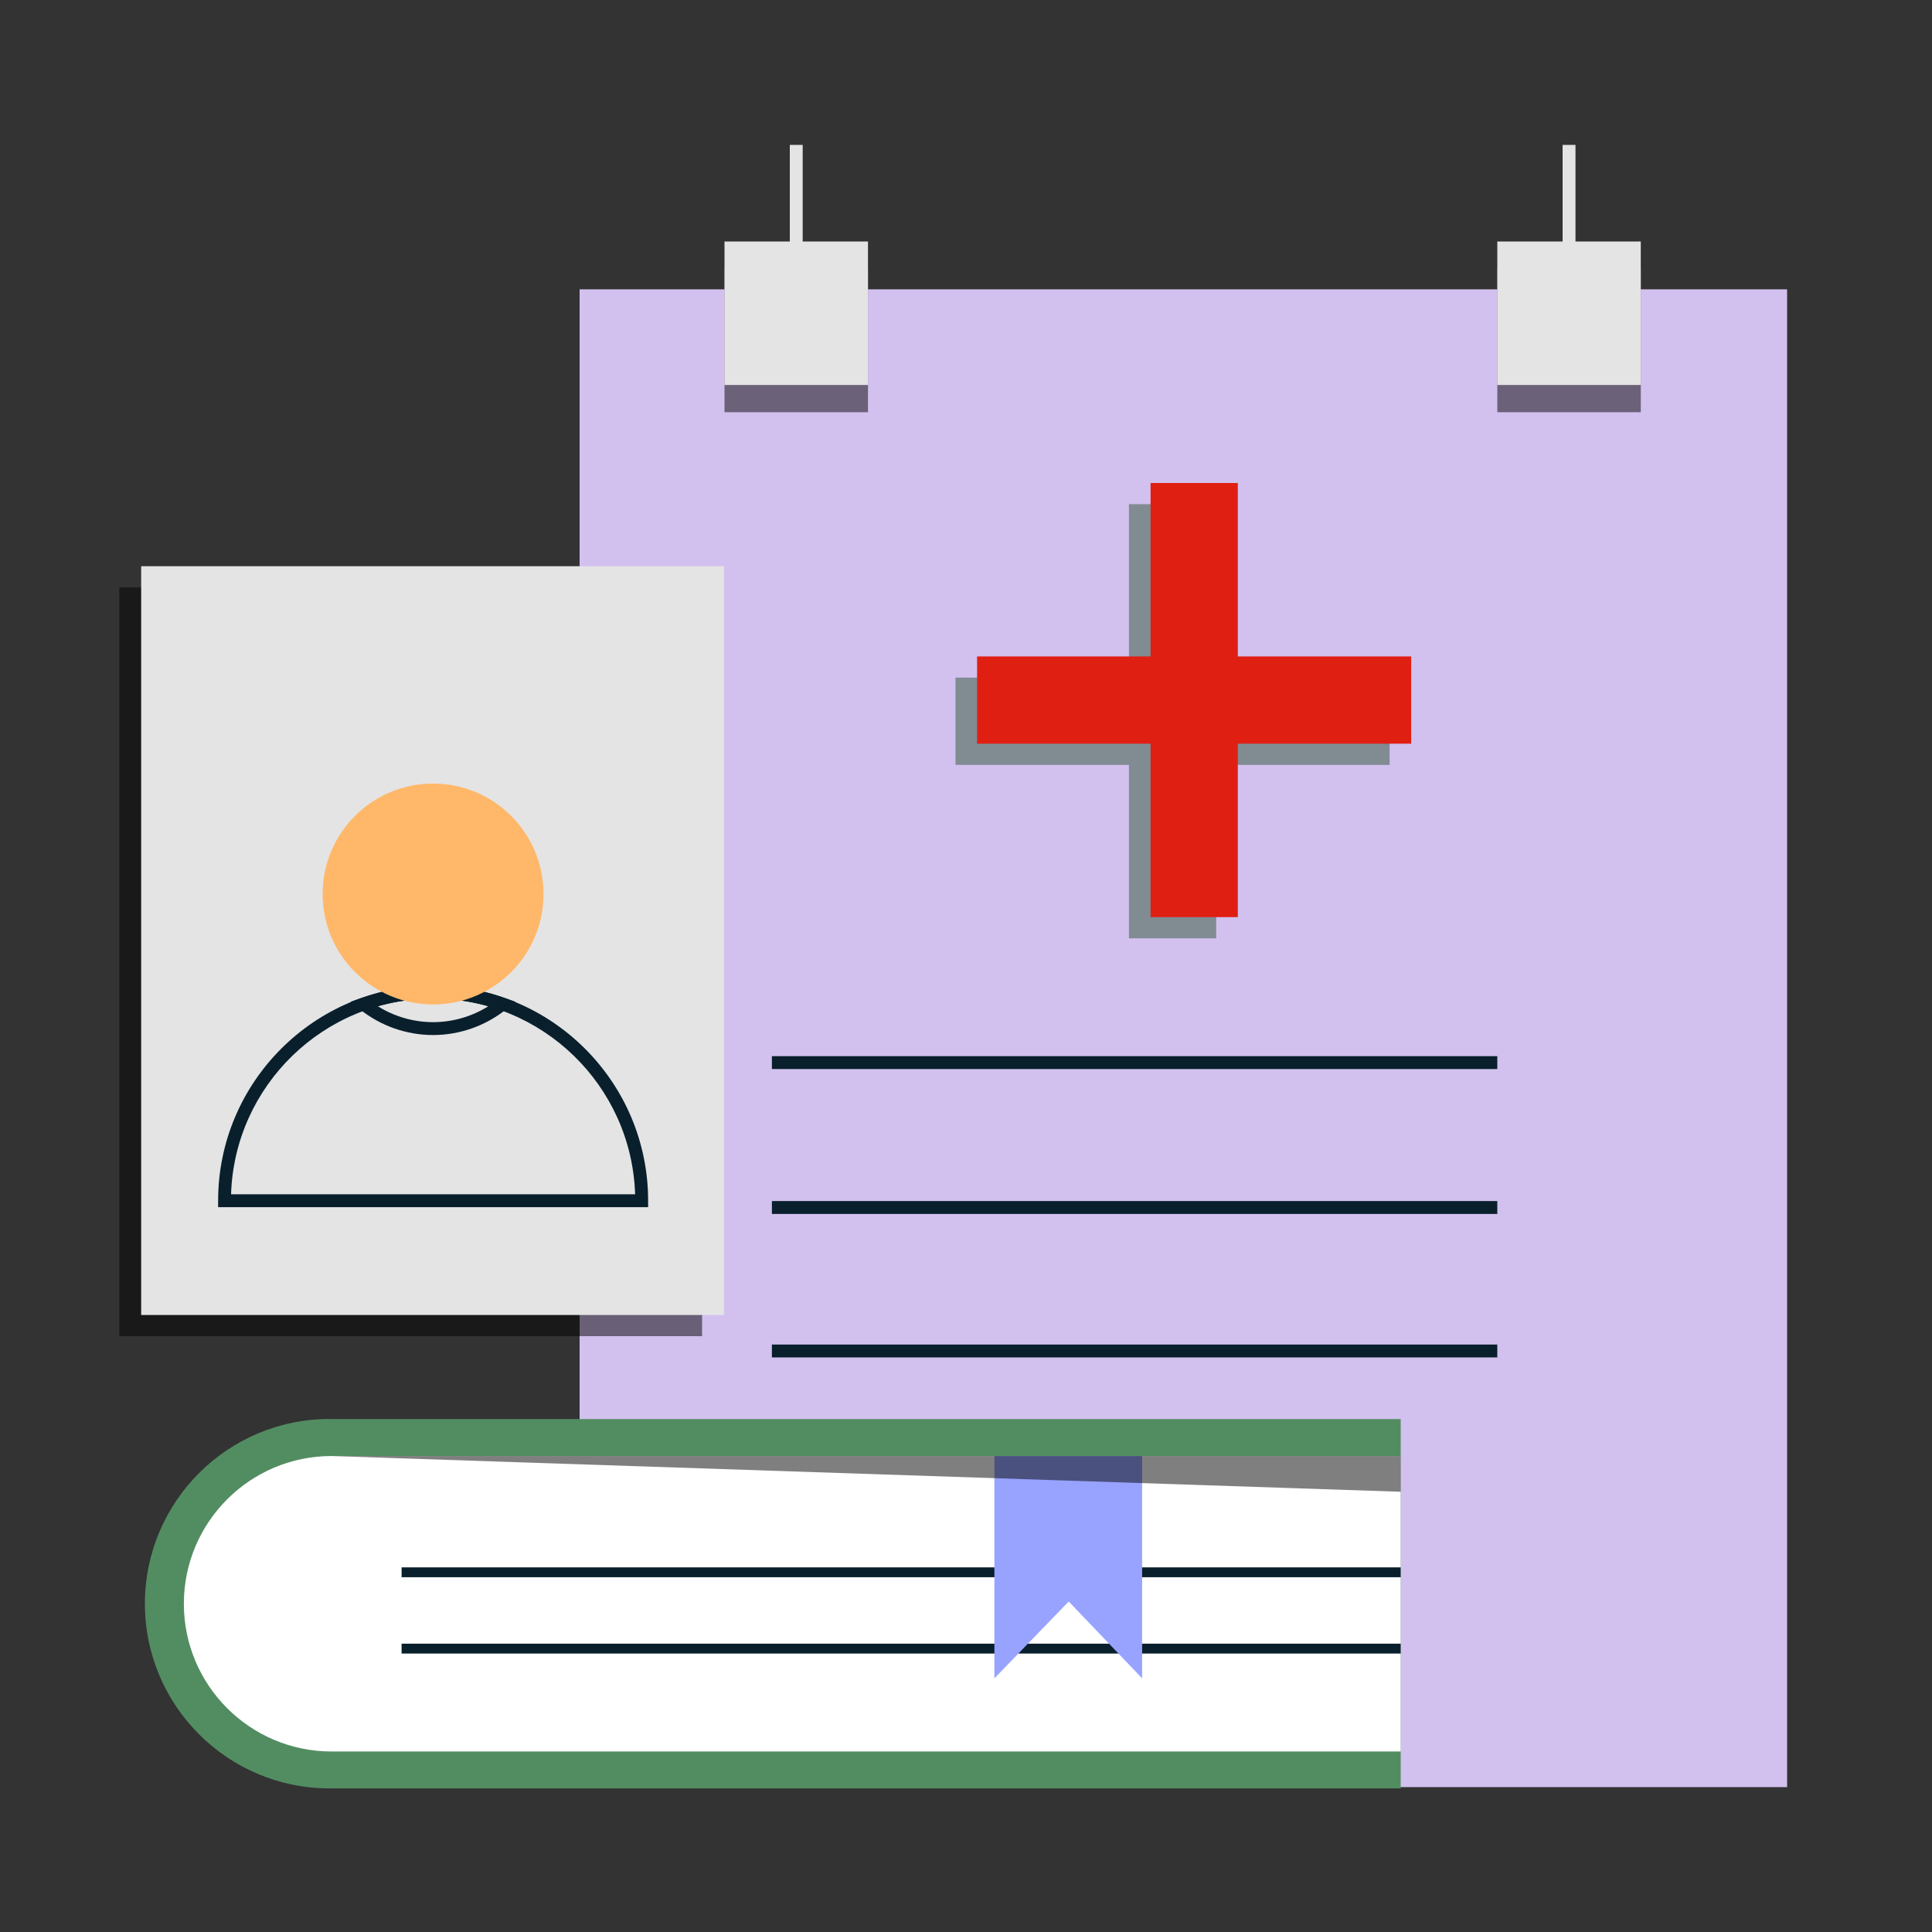 <?xml version="1.0" encoding="utf-8"?>
<svg xmlns="http://www.w3.org/2000/svg" id="a" viewBox="0 0 300 300">
  <rect x="0" y="0" width="300" height="300" fill="#333333" stroke="none"/>
  <defs>
    <style>.b{fill:#091f2c;}.c{fill:#97a3ff;}.d{fill:#528d61;}.e{fill:#fff;}.f{fill:none;}.g{fill:#d2c1ee;}.h{fill:#ffb869;}.i{fill:#808b92;}.j{fill:#e01f13;}.k{fill:#6b6279;}.l{fill:#e4e4e4;}.m{opacity:.5;}</style>
  </defs>
  <polygon class="g" points="277.5 277.5 120 277.5 119.86 247.57 90 247.57 90 44.93 277.5 44.93 277.5 277.5"/>
  <rect class="b" x="119.86" y="164" width="112.64" height="2"/>
  <rect class="b" x="119.86" y="186.5" width="112.64" height="2"/>
  <rect class="b" x="119.86" y="208.78" width="112.64" height="2"/>
  <rect class="b" x="119.86" y="231.5" width="52.64" height="2"/>
  <rect class="k" x="112.5" y="41.73" width="22.28" height="22.28"/>
  <rect class="k" x="232.5" y="41.73" width="22.28" height="22.28"/>
  <rect class="l" x="112.5" y="37.5" width="22.28" height="22.28"/>
  <rect class="l" x="232.5" y="37.5" width="22.28" height="22.28"/>
  <rect class="l" x="122.64" y="22.5" width="2" height="22.5"/>
  <rect class="l" x="242.64" y="22.5" width="2" height="22.5"/>
  <polygon class="b" points="90 247.57 120 277.5 119.86 247.57 90 247.57"/>
  <polygon class="k" points="119.86 247.57 127.5 277.5 120 277.5 119.86 247.57"/>
  <path class="d" d="M51.18,220.35h166.32v57.35H51.18c-15.83,0-28.68-12.85-28.68-28.68h0c0-15.83,12.85-28.68,28.68-28.68Z"/>
  <path class="e" d="M51.49,226.09h166.01v45.88H51.49c-12.66,0-22.94-10.28-22.94-22.94h0c0-12.66,10.28-22.94,22.94-22.94Z"/>
  <rect class="b" x="62.36" y="243.38" width="155.14" height="1.53"/>
  <rect class="b" x="62.36" y="255.23" width="155.14" height="1.53"/>
  <polygon class="c" points="154.41 226.09 154.41 260.61 165.95 248.68 177.35 260.61 177.35 226.09 154.41 226.09"/>
  <polygon class="m" points="51.49 226.09 217.5 231.64 217.5 226.09 51.49 226.09"/>
  <rect class="i" x="175.3" y="78.29" width="13.55" height="67.41"/>
  <rect class="i" x="148.37" y="105.22" width="67.41" height="13.55"/>
  <rect class="j" x="178.66" y="75" width="13.55" height="67.41"/>
  <rect class="j" x="178.66" y="75" width="13.55" height="67.41" transform="translate(294.13 -76.73) rotate(90)"/>
  <rect class="m" x="18.53" y="91.21" width="90.49" height="116.27"/>
  <rect class="l" x="21.92" y="87.92" width="90.49" height="116.27"/>
  <path class="b" d="M100.64,187.45H33.87v-1c0-18.41,14.97-33.39,33.38-33.39s33.39,14.98,33.39,33.39v1ZM35.88,185.45h62.74c-.53-16.85-14.4-30.39-31.37-30.39s-30.84,13.54-31.37,30.39Z"/>
  <path class="b" d="M67.25,160.72c-4.14,0-8.2-1.43-11.42-4.04l-1.39-1.12,1.68-.6c7.13-2.52,15.11-2.52,22.24,0l1.69.6-1.39,1.12c-3.22,2.6-7.27,4.04-11.41,4.04ZM58.67,156.25c2.56,1.6,5.54,2.47,8.58,2.47s6.02-.87,8.58-2.47c-5.56-1.58-11.6-1.58-17.17,0Z"/>
  <circle class="h" cx="67.25" cy="138.82" r="17.15"/>
  <rect class="f" x="0" width="300" height="300"/>
</svg>